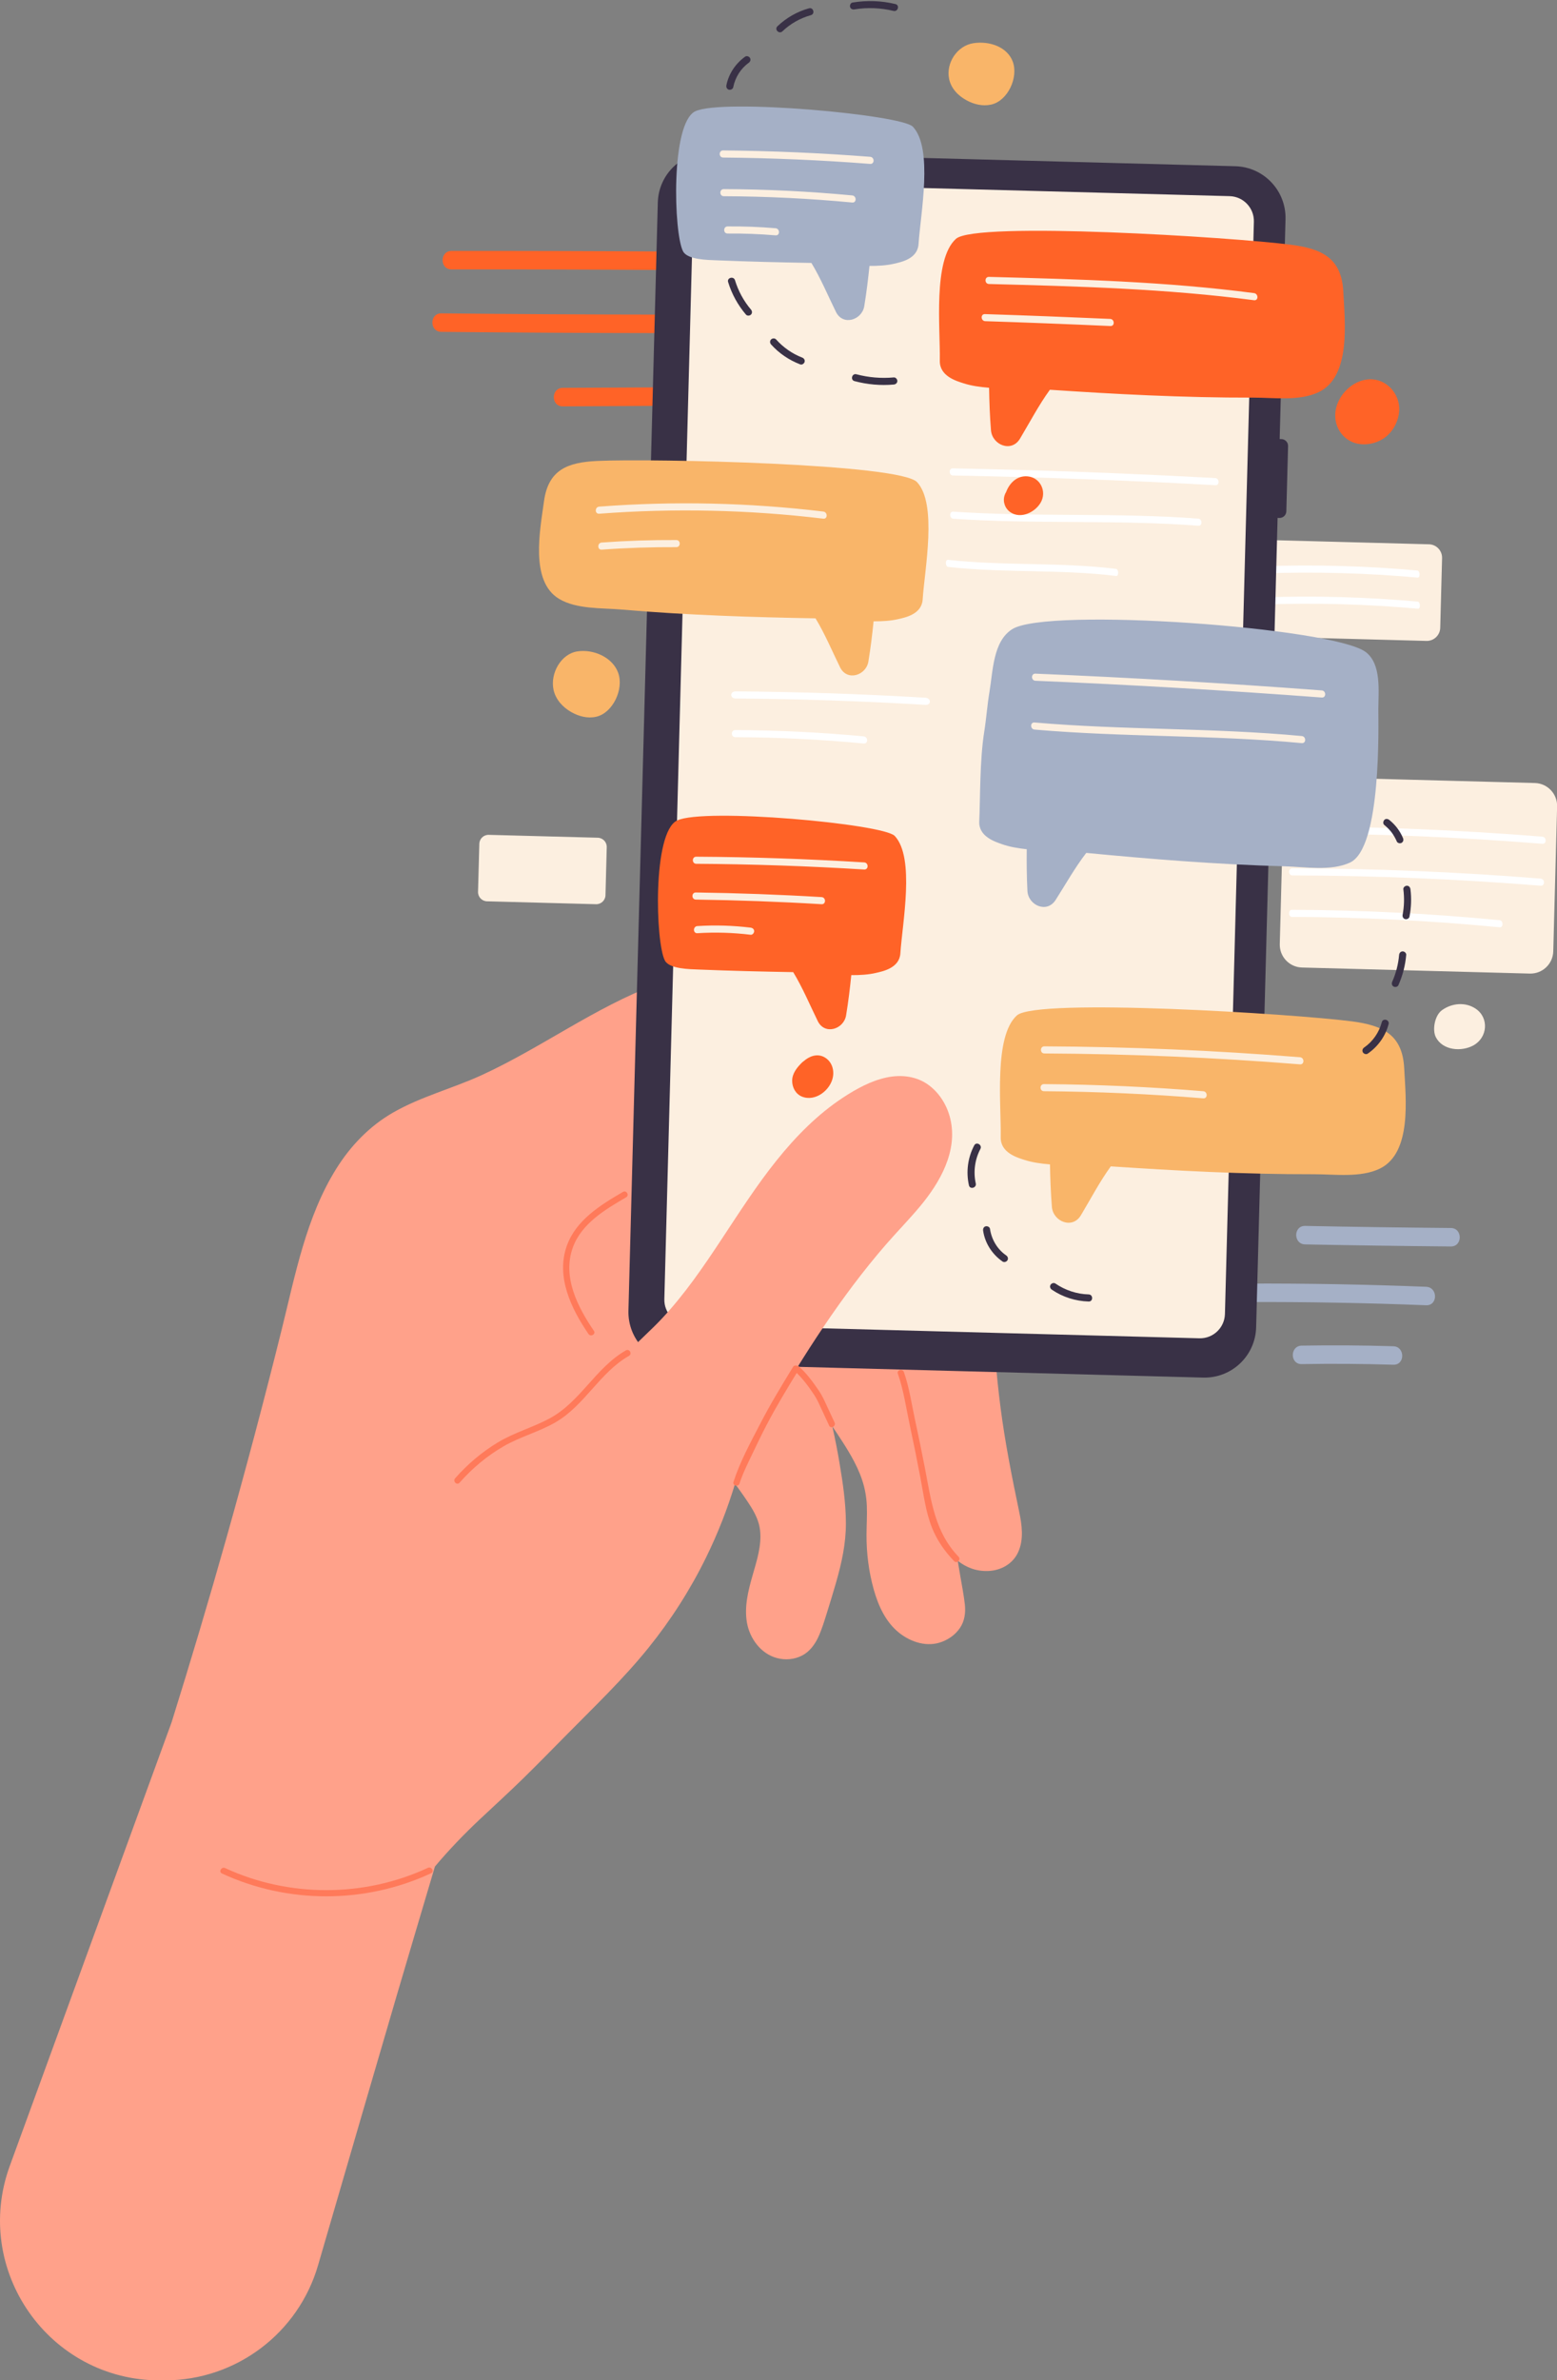 <?xml version="1.0" encoding="UTF-8"?>
<!DOCTYPE svg PUBLIC '-//W3C//DTD SVG 1.0//EN'
          'http://www.w3.org/TR/2001/REC-SVG-20010904/DTD/svg10.dtd'>
<svg height="432.5" preserveAspectRatio="xMidYMid meet" version="1.0" viewBox="0.0 -0.2 283.2 432.5" width="283.2" xmlns="http://www.w3.org/2000/svg" xmlns:xlink="http://www.w3.org/1999/xlink" zoomAndPan="magnify"
><rect x="0.0" y="-0.2" width="283.2" height="432.5" fill="#808080" stroke="none"/><defs
  ><clipPath id="a"
    ><path d="M 232 140 L 283.219 140 L 283.219 177 L 232 177 Z M 232 140"
    /></clipPath
    ><clipPath id="b"
    ><path d="M 0 175 L 186 175 L 186 432.371 L 0 432.371 Z M 0 175"
    /></clipPath
  ></defs
  ><g
  ><g id="change1_2"
    ><path d="M 259.449 116.27 L 230.277 115.496 C 228.926 115.461 227.863 114.336 227.898 112.984 L 228.234 100.316 C 228.27 98.969 229.395 97.902 230.742 97.938 L 259.918 98.711 C 261.266 98.746 262.332 99.871 262.297 101.219 L 261.961 113.891 C 261.926 115.238 260.801 116.305 259.449 116.27" fill="#fcefe0"
    /></g
    ><g id="change2_1"
    ><path d="M 257.793 103.473 C 248.426 102.633 239.062 102.379 229.715 102.711 C 229.215 102.727 229.27 104.016 229.77 104 C 239.117 103.672 248.484 103.926 257.852 104.762 C 258.352 104.809 258.293 103.516 257.793 103.473" fill="#fff"
    /></g
    ><g id="change2_2"
    ><path d="M 257.855 109.125 C 248.492 108.289 239.125 108.035 229.777 108.363 C 229.277 108.383 229.332 109.672 229.836 109.652 C 239.18 109.324 248.547 109.578 257.914 110.418 C 258.414 110.461 258.355 109.172 257.855 109.125" fill="#fff"
    /></g
    ><g clip-path="url(#a)" id="change1_1"
    ><path d="M 278.262 176.723 L 236.816 175.621 C 234.527 175.562 232.719 173.656 232.777 171.363 L 233.477 145.035 C 233.539 142.742 235.445 140.934 237.734 140.996 L 279.18 142.094 C 281.469 142.156 283.277 144.062 283.219 146.352 L 282.52 172.684 C 282.457 174.977 280.551 176.781 278.262 176.723" fill="#fcefe0"
    /></g
    ><g id="change2_3"
    ><path d="M 280.531 151.844 C 265.508 150.637 250.445 150.012 235.375 149.969 C 234.566 149.969 234.57 151.258 235.379 151.262 C 250.445 151.301 265.512 151.926 280.535 153.137 C 281.34 153.199 281.332 151.906 280.531 151.844" fill="#fff"
    /></g
    ><g id="change2_4"
    ><path d="M 280.23 159.465 C 265.207 158.254 250.145 157.633 235.074 157.59 C 234.266 157.586 234.27 158.879 235.078 158.883 C 250.145 158.922 265.211 159.547 280.234 160.754 C 281.035 160.82 281.031 159.527 280.23 159.465" fill="#fff"
    /></g
    ><g id="change2_5"
    ><path d="M 272.785 167.023 C 260.203 165.809 247.594 165.176 234.977 165.133 C 234.301 165.129 234.301 166.422 234.977 166.422 C 247.594 166.469 260.207 167.102 272.785 168.312 C 273.461 168.379 273.453 167.086 272.785 167.023" fill="#fff"
    /></g
    ><g id="change3_1"
    ><path d="M 259.395 233.641 C 248.574 233.211 237.754 233.016 226.926 233.059 C 224.766 233.066 224.762 236.422 226.926 236.414 C 237.754 236.375 248.574 236.57 259.395 236.996 C 261.555 237.082 261.551 233.727 259.395 233.641" fill="#a5b0c6"
    /></g
    ><g id="change4_1"
    ><path d="M 120.605 45.504 C 107.781 45.422 94.957 45.387 82.129 45.402 C 79.969 45.406 79.965 48.762 82.129 48.762 C 94.957 48.742 107.781 48.777 120.605 48.863 C 122.766 48.879 122.77 45.52 120.605 45.504" fill="#ff6327"
    /></g
    ><g id="change4_2"
    ><path d="M 120.488 56.973 C 107.082 56.961 93.676 56.887 80.27 56.75 C 78.105 56.727 78.105 60.086 80.27 60.105 C 93.676 60.242 107.082 60.316 120.488 60.332 C 122.648 60.332 122.652 56.973 120.488 56.973" fill="#ff6327"
    /></g
    ><g id="change4_3"
    ><path d="M 119.211 70.199 C 113.594 70.227 107.973 70.258 102.355 70.285 C 100.195 70.297 100.191 73.652 102.355 73.645 C 107.973 73.613 113.594 73.586 119.211 73.559 C 121.371 73.547 121.375 70.188 119.211 70.199" fill="#ff6327"
    /></g
    ><g clip-path="url(#b)" id="change5_2"
    ><path d="M 185.371 274.492 C 184.059 268.219 182.812 261.965 181.988 255.602 C 181.199 249.512 180.746 243.398 180.422 237.27 C 179.828 226.246 179.414 214.809 175.195 204.449 C 173.133 199.383 170.172 194.801 166.395 190.84 C 162.531 186.781 157.961 183.336 153.125 180.52 C 148.055 177.562 142.547 175.637 136.645 175.449 C 130.762 175.262 124.895 176.605 119.414 178.66 C 108.172 182.879 98.484 190.191 87.613 195.176 C 82.324 197.602 76.59 199.062 71.52 201.965 C 67.223 204.422 63.766 208.02 61.156 212.199 C 55.672 220.977 53.703 231.492 51.242 241.395 C 48.102 254.023 44.766 266.602 41.23 279.129 C 38.055 290.391 34.707 301.605 31.215 312.773 C 28.086 321.344 24.957 329.914 21.828 338.48 C 17.969 349.059 14.105 359.633 10.246 370.207 C 8.852 374.027 5.5 383.211 1.785 393.383 C -5.137 412.348 8.934 432.414 29.121 432.371 C 29.43 432.367 29.734 432.367 30.043 432.367 C 42.926 432.34 54.25 423.824 57.852 411.453 C 63.164 393.215 70.32 368.656 72.184 362.348 C 74.48 354.559 76.797 346.777 79.109 338.992 C 81.637 335.988 84.359 333.152 87.238 330.445 C 89.902 327.941 92.609 325.484 95.219 322.926 C 97.863 320.336 100.453 317.688 103.055 315.055 C 108.129 309.918 113.391 304.891 117.934 299.266 C 122.02 294.203 125.547 288.695 128.414 282.855 C 130.535 278.535 132.309 274.039 133.695 269.43 C 134.684 270.809 135.688 272.184 136.586 273.621 C 137.398 274.922 138.066 276.312 138.242 277.852 C 138.57 280.664 137.633 283.453 136.875 286.121 C 136.082 288.898 135.352 291.785 135.863 294.688 C 136.379 297.582 138.402 300.34 141.332 301.113 C 142.848 301.516 144.5 301.375 145.898 300.648 C 147.246 299.949 148.199 298.668 148.828 297.316 C 149.523 295.816 149.988 294.211 150.484 292.637 C 151.035 290.887 151.566 289.133 152.074 287.367 C 153.086 283.844 153.871 280.293 153.859 276.609 C 153.852 272.93 153.297 269.242 152.691 265.621 C 152.32 263.406 151.883 261.207 151.391 259.016 C 151.711 259.484 152.031 259.953 152.344 260.426 C 154.062 263.035 155.789 265.727 156.797 268.703 C 157.32 270.258 157.605 271.844 157.668 273.48 C 157.734 275.199 157.621 276.918 157.609 278.637 C 157.586 282.027 158.02 285.445 158.941 288.711 C 159.762 291.621 161.102 294.57 163.516 296.5 C 165.699 298.246 168.672 299.195 171.383 298.137 C 172.68 297.633 173.805 296.805 174.594 295.652 C 175.465 294.387 175.66 292.844 175.492 291.348 C 175.297 289.578 174.934 287.82 174.641 286.062 C 174.492 285.188 174.348 284.309 174.199 283.434 C 175.734 284.633 177.555 285.379 179.766 285.285 C 182.066 285.191 184.211 284.012 185.191 281.867 C 186.25 279.547 185.879 276.902 185.371 274.492" fill="#ffa18a"
    /></g
    ><g id="change6_1"
    ><path d="M 233.078 79.594 L 232.758 79.586 L 233.82 39.637 C 233.957 34.457 229.867 30.145 224.688 30.008 L 129.273 27.477 C 124.094 27.34 119.785 31.426 119.648 36.605 L 114.305 237.98 C 114.168 243.16 118.254 247.473 123.434 247.609 L 218.848 250.141 C 224.027 250.277 228.34 246.191 228.477 241.012 L 232.379 93.914 L 232.699 93.926 C 233.383 93.941 233.953 93.402 233.969 92.719 L 234.285 80.867 C 234.305 80.18 233.762 79.613 233.078 79.594" fill="#393146"
    /></g
    ><g id="change1_3"
    ><path d="M 218.148 243 L 125.246 240.535 C 122.746 240.469 120.77 238.387 120.836 235.883 L 126.102 37.391 C 126.168 34.891 128.25 32.914 130.754 32.98 L 223.656 35.445 C 226.156 35.512 228.133 37.594 228.066 40.098 L 222.801 238.59 C 222.734 241.09 220.652 243.066 218.148 243" fill="#fcefe0"
    /></g
    ><g id="change5_1"
    ><path d="M 172.859 203.145 C 172.301 200.766 170.969 198.539 169.012 197.055 C 166.766 195.352 163.918 195.031 161.215 195.613 C 158.402 196.223 155.785 197.656 153.398 199.219 C 151.066 200.746 148.898 202.523 146.891 204.453 C 142.84 208.348 139.422 212.852 136.254 217.477 C 132.848 222.441 129.691 227.582 126.125 232.438 C 124.336 234.875 122.438 237.234 120.367 239.441 C 118.344 241.598 116.098 243.527 114.082 245.688 C 113.211 246.621 112.398 247.609 111.668 248.656 L 144.797 248.656 C 148.074 243.363 151.527 238.176 155.281 233.211 C 157.148 230.742 159.09 228.328 161.117 225.992 C 163.141 223.664 165.305 221.461 167.285 219.098 C 170.934 214.746 174.242 209.043 172.859 203.145" fill="#ffa18a"
    /></g
    ><g id="change7_1"
    ><path d="M 113.84 245.199 C 108.34 248.332 105.543 254.582 99.953 257.57 C 96.906 259.203 93.562 260.113 90.582 261.906 C 87.656 263.664 85.039 265.879 82.785 268.438 C 82.301 268.984 83.102 269.793 83.59 269.242 C 85.895 266.625 88.566 264.383 91.59 262.633 C 94.59 260.895 97.984 260.02 100.984 258.301 C 106.324 255.246 109.07 249.223 114.414 246.184 C 115.051 245.82 114.477 244.836 113.84 245.199" fill="#ff7a5a"
    /></g
    ><g id="change7_2"
    ><path d="M 134.508 269.395 C 135.137 267.449 136.074 265.617 136.953 263.773 C 137.762 262.078 138.582 260.387 139.449 258.723 C 141.223 255.324 143.223 252.055 145.223 248.785 C 145.605 248.16 144.621 247.59 144.238 248.215 C 142.172 251.594 140.105 254.98 138.285 258.508 C 136.523 261.91 134.59 265.438 133.414 269.094 C 133.188 269.793 134.285 270.09 134.508 269.395" fill="#ff7a5a"
    /></g
    ><g id="change7_3"
    ><path d="M 174.348 282.691 C 170.043 278.223 169.387 272.578 168.262 266.742 C 167.676 263.727 167.062 260.715 166.41 257.711 C 165.801 254.887 165.371 251.859 164.406 249.141 C 164.164 248.453 163.062 248.75 163.309 249.441 C 164.348 252.371 164.801 255.617 165.453 258.656 C 166.145 261.875 166.797 265.105 167.41 268.34 C 167.992 271.395 168.375 274.574 169.539 277.477 C 170.453 279.746 171.852 281.738 173.543 283.492 C 174.051 284.023 174.855 283.219 174.348 282.691" fill="#ff7a5a"
    /></g
    ><g id="change7_4"
    ><path d="M 151.801 258.297 C 151.348 257.328 150.895 256.359 150.445 255.391 C 150.004 254.438 149.59 253.473 148.996 252.602 C 147.91 251.012 146.754 249.402 145.312 248.121 C 144.77 247.633 143.961 248.438 144.512 248.926 C 145.922 250.184 147.078 251.762 148.121 253.336 C 148.664 254.156 149.047 255.07 149.465 255.965 C 149.914 256.934 150.363 257.902 150.816 258.871 C 151.125 259.535 152.105 258.957 151.801 258.297" fill="#ff7a5a"
    /></g
    ><g id="change7_5"
    ><path d="M 77.832 339.23 C 66.242 344.621 52.547 344.637 40.945 339.273 C 40.285 338.969 39.707 339.949 40.371 340.258 C 52.371 345.805 66.418 345.789 78.406 340.215 C 79.07 339.906 78.492 338.926 77.832 339.23" fill="#ff7a5a"
    /></g
    ><g id="change7_6"
    ><path d="M 113.312 216.398 C 109.242 218.77 104.773 221.512 103.102 226.18 C 101.082 231.82 103.895 237.621 107.039 242.215 C 107.449 242.816 108.438 242.246 108.02 241.641 C 105.059 237.309 102.246 231.82 104.199 226.484 C 105.789 222.129 110.086 219.594 113.887 217.379 C 114.52 217.012 113.945 216.027 113.312 216.398" fill="#ff7a5a"
    /></g
    ><g id="change4_4"
    ><path d="M 244.332 52.824 C 244.027 46.688 240.438 45.008 234.812 44.277 C 224.242 42.902 177.449 39.977 173.879 43.199 C 169.652 47.016 171.051 59.562 170.941 65.363 C 170.887 68.176 173.988 69.047 175.262 69.457 C 176.656 69.906 178.246 70.137 179.902 70.27 C 179.941 72.84 180.043 75.41 180.246 77.977 C 180.453 80.641 183.969 82.117 185.527 79.512 C 187.281 76.582 188.926 73.43 190.961 70.629 C 196.938 71.027 202.914 71.387 208.902 71.641 C 215.25 71.91 221.605 72.074 227.961 72.059 C 231.664 72.051 236.449 72.742 239.934 71.02 C 245.77 68.137 244.602 58.211 244.332 52.824" fill="#ff6327"
    /></g
    ><g id="change8_1"
    ><path d="M 101.672 108.617 C 104.852 110.535 109.461 110.262 112.988 110.566 C 119.039 111.09 125.102 111.441 131.172 111.691 C 136.891 111.93 142.613 112.066 148.336 112.168 C 150.047 114.996 151.359 118.129 152.797 121.059 C 154.074 123.668 157.539 122.539 157.949 120.02 C 158.348 117.594 158.648 115.156 158.895 112.711 C 160.48 112.719 162.016 112.625 163.379 112.309 C 164.621 112.02 167.645 111.438 167.82 108.758 C 168.184 103.223 170.52 91.387 166.797 87.414 C 163.656 84.062 118.863 83.102 108.688 83.562 C 103.273 83.809 99.719 85.117 98.938 90.941 C 98.25 96.047 96.344 105.406 101.672 108.617" fill="#f9b569"
    /></g
    ><g id="change3_2"
    ><path d="M 250.703 128.645 C 250.719 125.355 251.293 120.461 248.395 118.281 C 242.484 113.836 190.559 110.059 184.113 114.133 C 180.613 116.348 180.621 121.684 179.969 125.551 C 179.566 127.926 179.41 130.328 179.031 132.699 C 178.18 137.98 178.305 145.109 178.113 149.07 C 177.984 151.824 180.996 152.766 182.234 153.203 C 183.586 153.684 185.137 153.953 186.754 154.129 C 186.723 156.648 186.75 159.168 186.875 161.688 C 187.004 164.305 190.406 165.852 192.008 163.34 C 193.809 160.52 195.508 157.48 197.578 154.793 C 203.422 155.352 209.27 155.871 215.125 156.289 C 221.336 156.73 227.555 157.07 233.781 157.234 C 237.414 157.332 242.078 158.141 245.539 156.555 C 251.34 153.895 250.691 131.336 250.703 128.645" fill="#a5b0c6"
    /></g
    ><g id="change4_5"
    ><path d="M 162.742 151.711 C 160.676 149.504 128.008 146.543 123.145 148.91 C 118.656 151.094 119.223 171.09 120.934 174.352 C 121.75 175.906 125.484 175.922 127.113 175.988 C 132.832 176.227 138.555 176.359 144.277 176.461 C 145.992 179.293 147.305 182.422 148.738 185.355 C 150.016 187.961 153.48 186.836 153.895 184.316 C 154.293 181.887 154.594 179.449 154.84 177.004 C 156.426 177.012 157.957 176.922 159.32 176.602 C 160.566 176.312 163.59 175.734 163.766 173.051 C 164.125 167.516 166.461 155.68 162.742 151.711" fill="#ff6327"
    /></g
    ><g id="change8_2"
    ><path d="M 255.41 193.953 C 255.105 187.812 251.516 186.137 245.891 185.406 C 235.32 184.031 188.527 181.105 184.957 184.328 C 180.73 188.145 182.129 200.691 182.02 206.492 C 181.969 209.305 185.07 210.176 186.34 210.586 C 187.734 211.035 189.324 211.266 190.98 211.398 C 191.023 213.969 191.121 216.535 191.324 219.105 C 191.531 221.77 195.047 223.246 196.605 220.641 C 198.363 217.711 200.004 214.559 202.039 211.758 C 208.016 212.152 213.996 212.516 219.98 212.77 C 226.328 213.039 232.684 213.203 239.039 213.188 C 242.746 213.18 247.527 213.867 251.012 212.148 C 256.848 209.266 255.68 199.34 255.41 193.953" fill="#f9b569"
    /></g
    ><g id="change4_6"
    ><path d="M 149.98 191.938 C 148.672 191.191 147.227 191.715 146.18 192.645 C 146.176 192.645 146.172 192.648 146.168 192.652 C 146.066 192.719 145.965 192.801 145.863 192.898 C 144.973 193.785 144.094 194.852 144.086 196.18 C 144.078 197.402 144.703 198.605 145.863 199.078 C 148.324 200.074 151.109 197.863 151.508 195.457 C 151.738 194.074 151.234 192.656 149.98 191.938" fill="#ff6327"
    /></g
    ><g id="change4_7"
    ><path d="M 249.004 68.73 C 245.996 68.898 243.328 71.59 242.914 74.512 C 242.492 77.488 244.504 80.262 247.547 80.52 C 249.375 80.672 251.215 80.039 252.508 78.793 C 253.637 77.707 254.383 76.105 254.496 74.496 C 254.711 71.406 252.168 68.551 249.004 68.73" fill="#ff6327"
    /></g
    ><g id="change3_3"
    ><path d="M 166.047 22.832 C 163.984 20.629 131.312 17.664 126.449 20.031 C 121.965 22.215 122.527 42.211 124.238 45.473 C 125.055 47.031 128.789 47.039 130.422 47.109 C 136.141 47.348 141.863 47.48 147.586 47.582 C 149.297 50.414 150.609 53.547 152.047 56.477 C 153.324 59.082 156.789 57.957 157.199 55.438 C 157.598 53.008 157.898 50.57 158.145 48.125 C 159.73 48.133 161.266 48.043 162.629 47.723 C 163.871 47.434 166.895 46.855 167.07 44.172 C 167.434 38.641 169.766 26.801 166.047 22.832" fill="#a5b0c6"
    /></g
    ><g id="change1_4"
    ><path d="M 228.098 53.066 C 212.109 50.969 195.98 50.535 179.879 50.117 C 179.047 50.098 179.047 51.387 179.879 51.41 C 195.98 51.824 212.109 52.262 228.098 54.359 C 228.922 54.465 228.91 53.176 228.098 53.066" fill="#fcefe0"
    /></g
    ><g id="change1_5"
    ><path d="M 201.922 57.754 C 194.332 57.418 186.742 57.125 179.148 56.879 C 178.316 56.852 178.383 58.141 179.207 58.168 C 186.801 58.414 194.391 58.707 201.98 59.047 C 202.809 59.082 202.746 57.789 201.922 57.754" fill="#fcefe0"
    /></g
    ><g id="change1_6"
    ><path d="M 158.273 28.297 C 149.375 27.605 140.457 27.219 131.531 27.137 C 130.699 27.133 130.699 28.422 131.531 28.43 C 140.457 28.512 149.375 28.895 158.273 29.586 C 159.102 29.648 159.098 28.359 158.273 28.297" fill="#fcefe0"
    /></g
    ><g id="change1_7"
    ><path d="M 155.008 35.312 C 147.242 34.582 139.449 34.199 131.648 34.164 C 130.816 34.164 130.816 35.453 131.648 35.457 C 139.449 35.488 147.242 35.871 155.008 36.605 C 155.832 36.684 155.828 35.391 155.008 35.312" fill="#fcefe0"
    /></g
    ><g id="change1_8"
    ><path d="M 141.066 41.277 C 138.164 41.031 135.254 40.922 132.344 40.945 C 131.516 40.953 131.512 42.246 132.344 42.238 C 135.254 42.211 138.164 42.324 141.066 42.57 C 141.895 42.641 141.887 41.348 141.066 41.277" fill="#fcefe0"
    /></g
    ><g id="change1_9"
    ><path d="M 149.746 92.762 C 136.223 91.137 122.57 90.836 108.988 91.867 C 108.164 91.93 108.156 93.223 108.988 93.156 C 122.57 92.129 136.223 92.43 149.746 94.055 C 150.57 94.152 150.562 92.859 149.746 92.762" fill="#fcefe0"
    /></g
    ><g id="change1_10"
    ><path d="M 123.008 97.938 C 118.484 97.914 113.961 98.066 109.445 98.391 C 108.621 98.449 108.617 99.742 109.445 99.684 C 113.961 99.355 118.484 99.207 123.008 99.23 C 123.84 99.234 123.84 97.941 123.008 97.938" fill="#fcefe0"
    /></g
    ><g id="change1_11"
    ><path d="M 240.414 125.266 C 223.074 123.961 205.711 122.945 188.336 122.219 C 187.504 122.184 187.508 123.477 188.336 123.512 C 205.711 124.238 223.074 125.254 240.414 126.559 C 241.242 126.617 241.238 125.328 240.414 125.266" fill="#fcefe0"
    /></g
    ><g id="change1_12"
    ><path d="M 236.773 133.555 C 220.613 132.035 204.344 132.492 188.172 131.094 C 187.344 131.02 187.352 132.312 188.172 132.383 C 204.344 133.785 220.613 133.328 236.773 134.844 C 237.602 134.922 237.598 133.629 236.773 133.555" fill="#fcefe0"
    /></g
    ><g id="change1_13"
    ><path d="M 157.184 156.52 C 147.02 155.891 136.836 155.543 126.648 155.484 C 125.816 155.477 125.816 156.77 126.648 156.773 C 136.836 156.836 147.02 157.184 157.184 157.812 C 158.016 157.863 158.012 156.574 157.184 156.52" fill="#fcefe0"
    /></g
    ><g id="change1_14"
    ><path d="M 149.434 162.824 C 141.82 162.367 134.199 162.09 126.57 161.984 C 125.742 161.973 125.738 163.266 126.57 163.277 C 134.199 163.383 141.82 163.66 149.434 164.117 C 150.266 164.168 150.262 162.875 149.434 162.824" fill="#fcefe0"
    /></g
    ><g id="change1_15"
    ><path d="M 136.527 168.375 C 133.312 167.984 130.074 167.887 126.848 168.09 C 126.02 168.141 126.016 169.434 126.848 169.383 C 130.074 169.18 133.312 169.273 136.527 169.668 C 136.875 169.711 137.168 169.34 137.172 169.023 C 137.176 168.637 136.871 168.418 136.527 168.375" fill="#fcefe0"
    /></g
    ><g id="change1_16"
    ><path d="M 236.457 191.926 C 220.988 190.684 205.477 190.023 189.961 189.949 C 189.129 189.941 189.129 191.234 189.961 191.238 C 205.477 191.316 220.988 191.977 236.457 193.219 C 237.285 193.285 237.281 191.992 236.457 191.926" fill="#fcefe0"
    /></g
    ><g id="change1_17"
    ><path d="M 218.859 198.102 C 209.223 197.309 199.555 196.879 189.887 196.809 C 189.055 196.805 189.055 198.098 189.887 198.102 C 199.555 198.172 209.223 198.602 218.859 199.395 C 219.688 199.465 219.684 198.172 218.859 198.102" fill="#fcefe0"
    /></g
    ><g id="change3_4"
    ><path d="M 263.891 222.957 C 255.055 222.879 246.219 222.754 237.387 222.578 C 235.223 222.539 235.223 225.895 237.387 225.938 C 246.219 226.109 255.055 226.234 263.891 226.312 C 266.051 226.336 266.055 222.977 263.891 222.957" fill="#a5b0c6"
    /></g
    ><g id="change3_5"
    ><path d="M 253.43 244.445 C 247.875 244.273 242.32 244.238 236.766 244.332 C 234.609 244.367 234.602 247.727 236.766 247.691 C 242.32 247.594 247.875 247.633 253.43 247.805 C 255.59 247.871 255.586 244.512 253.43 244.445" fill="#a5b0c6"
    /></g
    ><g id="change8_3"
    ><path d="M 112.438 122.062 C 111.414 119.234 107.945 117.73 105.027 118.172 C 102.059 118.617 100.051 122.133 100.676 125.121 C 101.055 126.914 102.355 128.328 103.922 129.211 C 105.285 129.977 106.859 130.406 108.434 130.051 C 111.453 129.375 113.52 125.047 112.438 122.062" fill="#f9b569"
    /></g
    ><g id="change1_18"
    ><path d="M 108.41 164.117 L 88.578 163.59 C 87.656 163.566 86.926 162.797 86.949 161.875 L 87.184 153.141 C 87.207 152.215 87.977 151.484 88.898 151.512 L 108.73 152.035 C 109.656 152.062 110.387 152.828 110.359 153.754 L 110.129 162.488 C 110.105 163.414 109.336 164.141 108.41 164.117" fill="#fcefe0"
    /></g
    ><g id="change1_19"
    ><path d="M 268.449 183.133 C 266.52 181.809 264.02 182.109 262.27 183.379 C 260.961 184.328 260.477 186.949 261.164 188.285 C 262.41 190.707 265.848 190.977 268.031 189.754 C 270.562 188.34 270.863 184.797 268.449 183.133" fill="#fcefe0"
    /></g
    ><g id="change6_2"
    ><path d="M 251.328 185.562 C 250.844 187.41 249.699 189.074 248.129 190.152 C 247.84 190.348 247.711 190.719 247.895 191.035 C 248.062 191.32 248.488 191.465 248.777 191.27 C 250.637 189.992 252.004 188.09 252.57 185.902 C 252.781 185.102 251.535 184.758 251.328 185.562" fill="#393146"
    /></g
    ><g id="change6_3"
    ><path d="M 255.129 172.688 C 254.754 172.688 254.512 172.984 254.48 173.336 C 254.336 175.004 253.914 176.66 253.234 178.191 C 253.09 178.508 253.141 178.883 253.465 179.074 C 253.738 179.234 254.207 179.16 254.348 178.844 C 255.129 177.09 255.605 175.246 255.773 173.336 C 255.805 172.988 255.453 172.688 255.129 172.688" fill="#393146"
    /></g
    ><g id="change6_4"
    ><path d="M 256.543 161.402 C 256.5 161.059 256.277 160.758 255.898 160.758 C 255.582 160.758 255.207 161.055 255.254 161.402 C 255.449 162.941 255.414 164.508 255.121 166.031 C 255.055 166.375 255.219 166.73 255.574 166.828 C 255.891 166.914 256.301 166.719 256.367 166.375 C 256.684 164.734 256.754 163.062 256.543 161.402" fill="#393146"
    /></g
    ><g id="change6_5"
    ><path d="M 255.18 152.074 C 254.645 150.805 253.777 149.664 252.699 148.805 C 252.438 148.594 252.039 148.527 251.789 148.805 C 251.574 149.039 251.508 149.492 251.789 149.719 C 252.043 149.926 252.285 150.141 252.516 150.375 C 252.633 150.492 252.742 150.613 252.848 150.738 C 252.898 150.797 252.949 150.855 252.996 150.914 C 253.023 150.949 253.051 150.98 253.078 151.016 C 253.082 151.02 253.078 151.016 253.082 151.02 C 253.086 151.023 253.082 151.02 253.09 151.027 C 253.48 151.555 253.809 152.121 254.066 152.723 C 254.199 153.035 254.684 153.129 254.949 152.957 C 255.273 152.746 255.324 152.406 255.18 152.074" fill="#393146"
    /></g
    ><g id="change6_6"
    ><path d="M 136.594 56.059 C 135.27 54.5 134.277 52.672 133.684 50.719 C 133.438 49.926 132.191 50.266 132.438 51.062 C 133.102 53.238 134.207 55.238 135.68 56.969 C 135.906 57.234 136.359 57.203 136.594 56.969 C 136.855 56.707 136.82 56.324 136.594 56.059" fill="#393146"
    /></g
    ><g id="change6_7"
    ><path d="M 145.895 64.773 C 144.086 64.078 142.461 62.93 141.164 61.484 C 140.934 61.227 140.488 61.25 140.254 61.484 C 139.996 61.746 140.02 62.141 140.254 62.398 C 141.703 64.016 143.527 65.242 145.555 66.02 C 145.879 66.145 146.262 65.879 146.348 65.566 C 146.445 65.203 146.223 64.898 145.895 64.773" fill="#393146"
    /></g
    ><g id="change6_8"
    ><path d="M 162.566 68.387 C 160.277 68.594 157.988 68.402 155.77 67.816 C 154.965 67.602 154.621 68.848 155.426 69.059 C 157.75 69.676 160.172 69.895 162.566 69.68 C 162.914 69.648 163.215 69.406 163.215 69.035 C 163.215 68.711 162.918 68.355 162.566 68.387" fill="#393146"
    /></g
    ><g id="change6_9"
    ><path d="M 136.414 10.328 C 136.25 10.051 135.816 9.895 135.531 10.098 C 133.793 11.34 132.539 13.199 132.121 15.305 C 132.055 15.645 132.219 16.004 132.57 16.098 C 132.891 16.188 133.297 15.992 133.367 15.648 C 133.719 13.871 134.727 12.254 136.184 11.215 C 136.465 11.012 136.602 10.648 136.414 10.328" fill="#393146"
    /></g
    ><g id="change6_10"
    ><path d="M 147.148 1.309 C 144.996 1.906 143.016 3.035 141.402 4.582 C 140.801 5.156 141.715 6.066 142.312 5.492 C 143.77 4.102 145.551 3.094 147.492 2.555 C 148.293 2.332 147.953 1.086 147.148 1.309" fill="#393146"
    /></g
    ><g id="change6_11"
    ><path d="M 162.871 0.539 C 160.309 -0.078 157.668 -0.164 155.066 0.262 C 154.723 0.32 154.531 0.746 154.617 1.059 C 154.719 1.422 155.066 1.566 155.41 1.508 C 157.773 1.121 160.203 1.227 162.527 1.785 C 163.336 1.98 163.68 0.734 162.871 0.539" fill="#393146"
    /></g
    ><g id="change6_12"
    ><path d="M 177.203 207.941 C 176.027 210.168 175.688 212.742 176.238 215.199 C 176.418 216.012 177.664 215.668 177.48 214.855 C 177.012 212.746 177.312 210.504 178.32 208.594 C 178.707 207.859 177.594 207.203 177.203 207.941" fill="#393146"
    /></g
    ><g id="change6_13"
    ><path d="M 183.012 227.938 C 181.398 226.828 180.348 225.043 180.066 223.105 C 180.016 222.762 179.578 222.57 179.27 222.652 C 178.902 222.758 178.77 223.102 178.82 223.449 C 179.148 225.719 180.484 227.762 182.359 229.055 C 182.648 229.254 183.078 229.105 183.246 228.82 C 183.434 228.504 183.301 228.137 183.012 227.938" fill="#393146"
    /></g
    ><g id="change6_14"
    ><path d="M 198.023 235.027 C 195.852 234.969 193.758 234.273 191.965 233.051 C 191.68 232.852 191.25 232.996 191.082 233.281 C 190.895 233.602 191.027 233.969 191.312 234.164 C 193.289 235.512 195.637 236.254 198.023 236.316 C 198.852 236.34 198.852 235.051 198.023 235.027" fill="#393146"
    /></g
    ><g id="change8_4"
    ><path d="M 184.219 11.023 C 183.23 8.312 179.949 7.199 177.039 7.652 C 174.074 8.117 172.035 11.262 172.629 14.133 C 172.984 15.859 174.266 17.203 175.816 18.035 C 177.164 18.762 178.73 19.156 180.301 18.801 C 183.316 18.113 185.258 13.887 184.219 11.023" fill="#f9b569"
    /></g
    ><g id="change2_6"
    ><path d="M 221.055 86.68 C 205.141 85.805 189.219 85.215 173.289 84.914 C 172.527 84.902 172.562 86.191 173.324 86.207 C 189.254 86.508 205.176 87.094 221.09 87.973 C 221.848 88.012 221.812 86.723 221.055 86.68" fill="#fff"
    /></g
    ><g id="change2_7"
    ><path d="M 217.945 94.047 C 203.105 92.926 188.223 93.781 173.379 92.781 C 172.621 92.73 172.66 94.02 173.414 94.07 C 188.258 95.074 203.141 94.219 217.977 95.336 C 218.738 95.395 218.699 94.102 217.945 94.047" fill="#fff"
    /></g
    ><g id="change2_8"
    ><path d="M 202.977 103.176 C 192.793 101.93 182.598 102.66 172.414 101.535 C 171.895 101.477 171.93 102.77 172.449 102.824 C 182.633 103.953 192.828 103.223 203.012 104.465 C 203.531 104.531 203.492 103.238 202.977 103.176" fill="#fff"
    /></g
    ><g id="change4_8"
    ><path d="M 186.867 86.363 C 184.977 86.215 183.617 87.574 183 89.215 C 182.871 89.426 182.766 89.648 182.699 89.887 C 182.371 91.051 182.828 92.273 183.855 92.934 C 185.715 94.121 188.227 92.914 189.266 91.172 C 190.465 89.152 189.238 86.547 186.867 86.363" fill="#ff6327"
    /></g
    ><g id="change2_9"
    ><path d="M 168.336 126.598 C 156.848 125.91 145.332 125.523 133.809 125.441 C 132.734 125.434 132.734 126.727 133.809 126.734 C 145.332 126.816 156.848 127.199 168.336 127.891 C 169.406 127.953 169.398 126.664 168.336 126.598" fill="#fff"
    /></g
    ><g id="change2_10"
    ><path d="M 157.102 133.617 C 149.336 132.887 141.543 132.504 133.742 132.473 C 132.91 132.469 132.91 133.758 133.742 133.762 C 141.543 133.793 149.336 134.176 157.102 134.91 C 157.93 134.988 157.926 133.695 157.102 133.617" fill="#fff"
    /></g
  ></g
></svg
>
